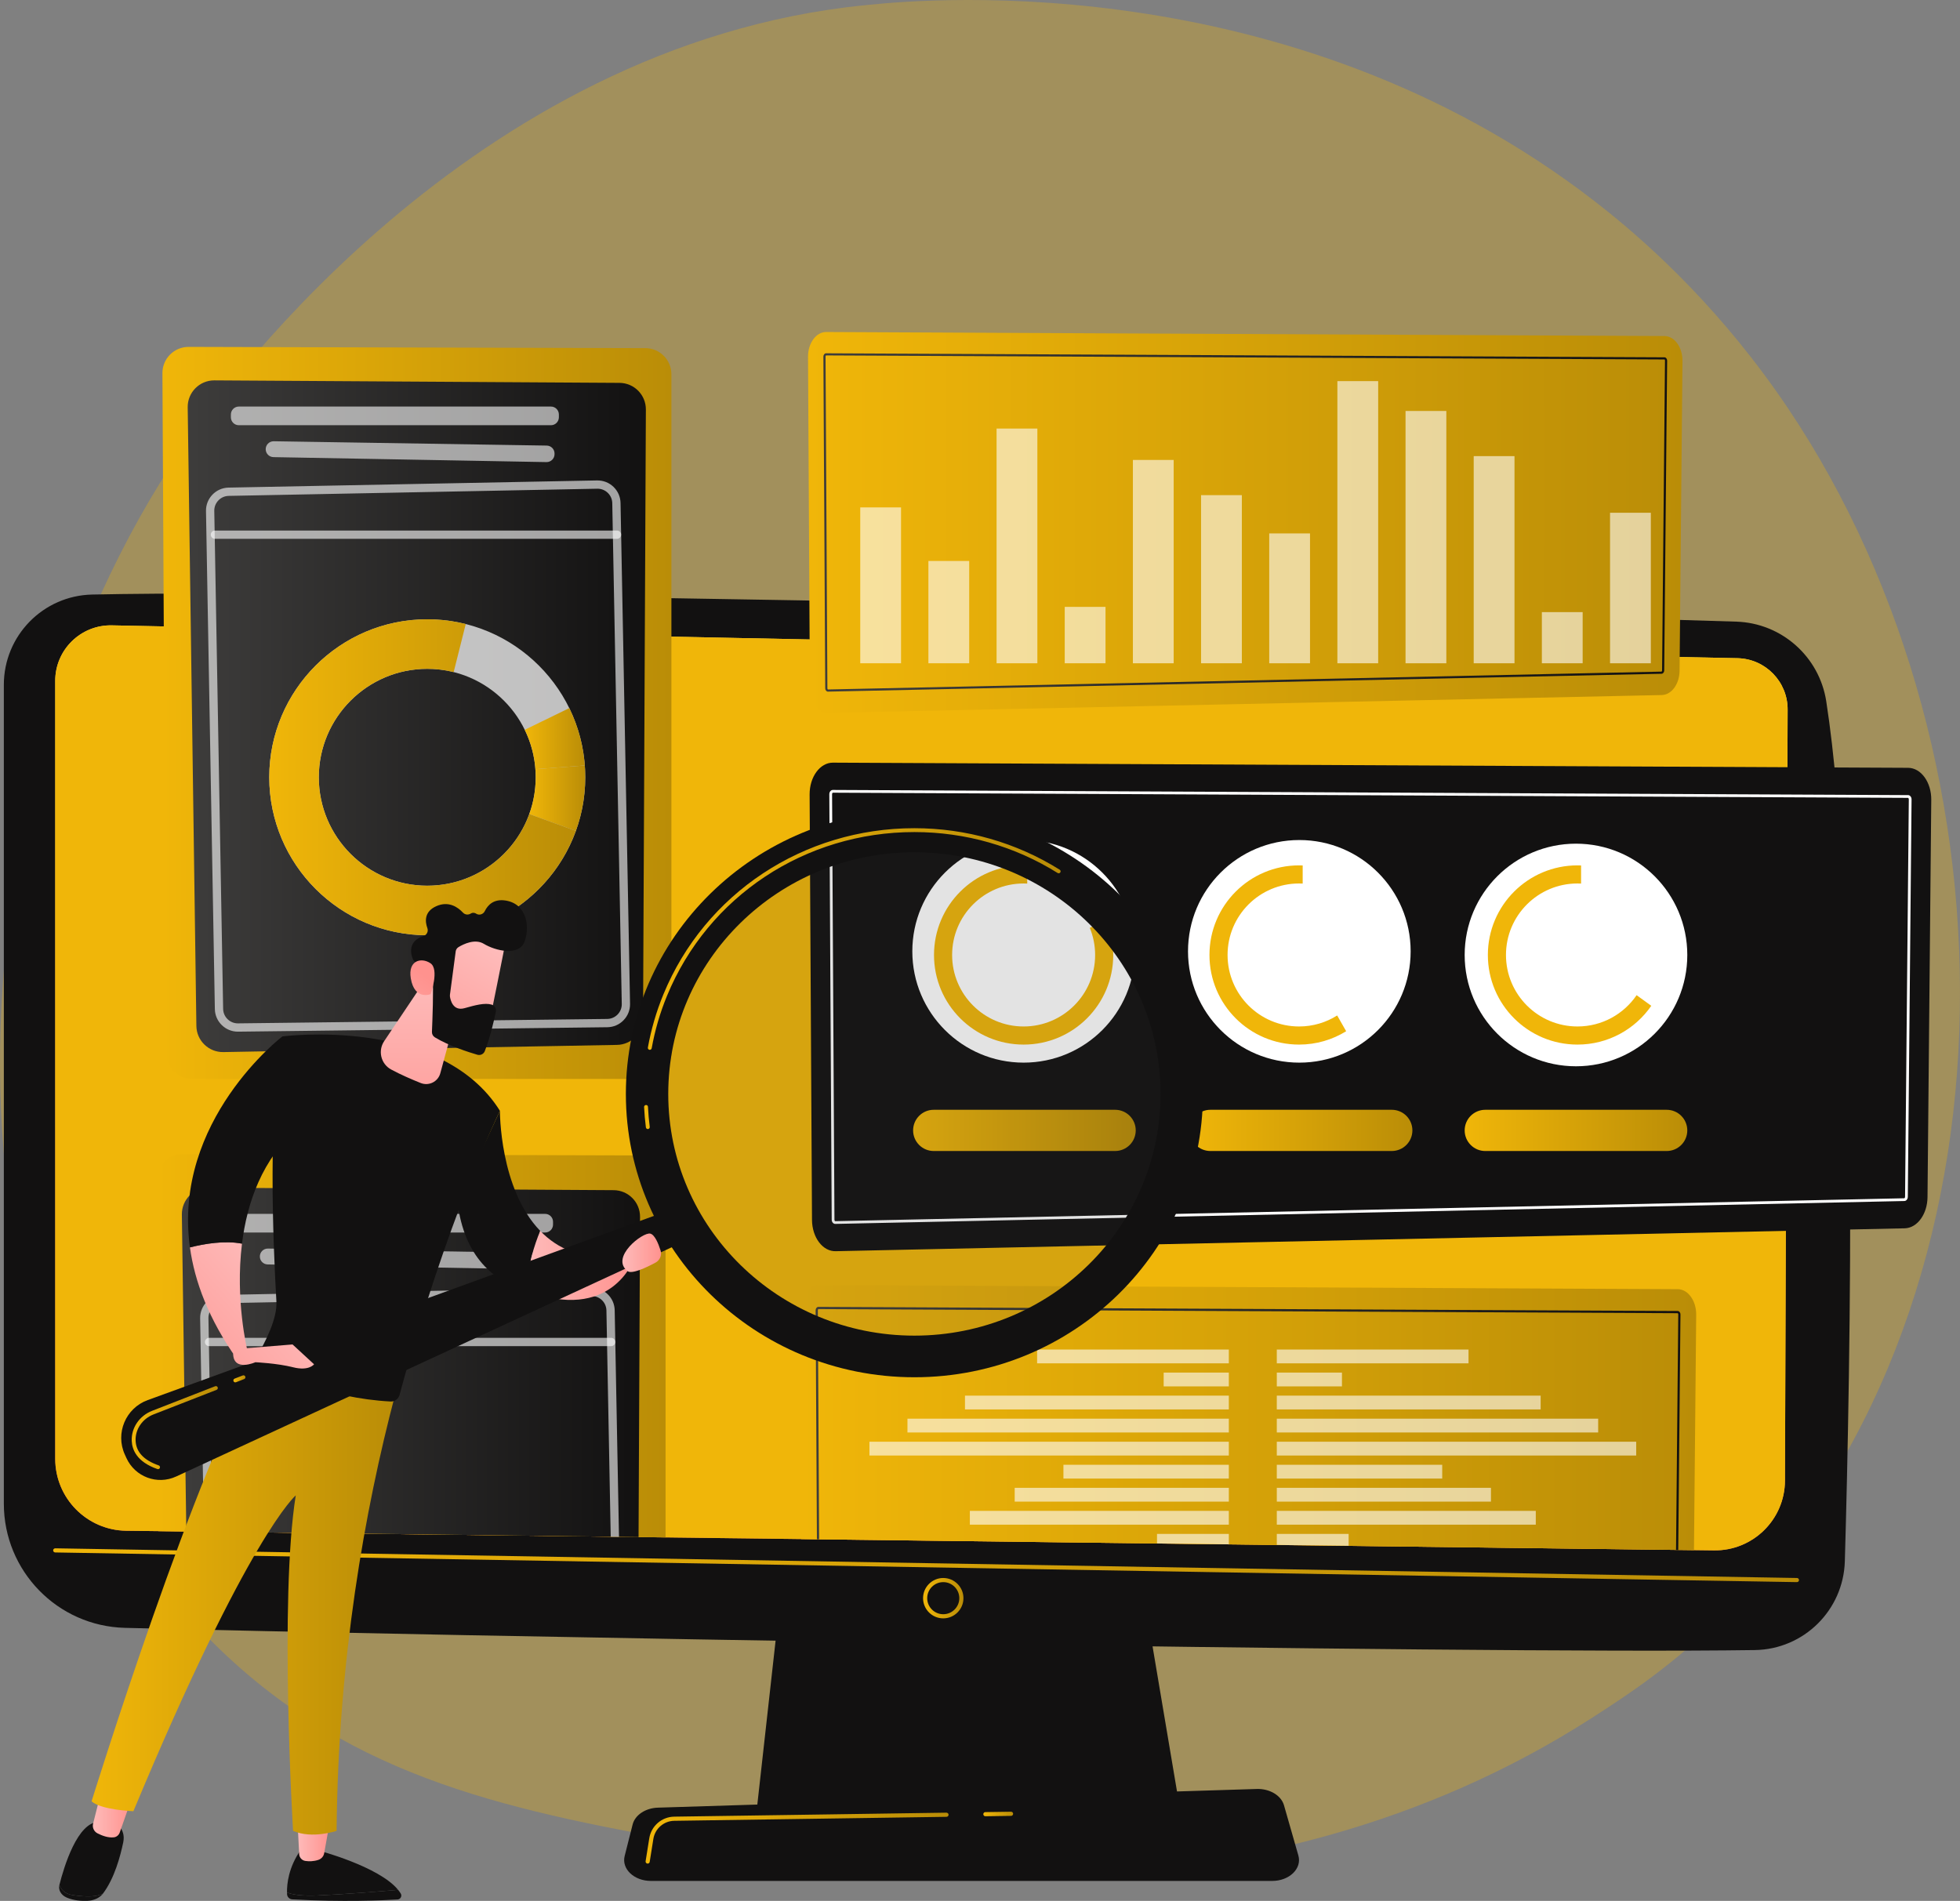 <?xml version="1.0" encoding="UTF-8"?>
<svg id="Capa_2" data-name="Capa 2" xmlns="http://www.w3.org/2000/svg" xmlns:xlink="http://www.w3.org/1999/xlink" viewBox="0 0 2886.75 2800">
  <rect x="0" y="0" width="2886.75" height="2800" fill="#808080" stroke="none"/>
  <defs>
    <style>
      .cls-1 {
        fill: url(#Degradado_sin_nombre_24-16);
      }

      .cls-1, .cls-2, .cls-3, .cls-4, .cls-5, .cls-6, .cls-7, .cls-8, .cls-9, .cls-10, .cls-11, .cls-12, .cls-13, .cls-14, .cls-15, .cls-16, .cls-17, .cls-18, .cls-19, .cls-20, .cls-21, .cls-22, .cls-23, .cls-24, .cls-25, .cls-26, .cls-27, .cls-28, .cls-29, .cls-30, .cls-31, .cls-32, .cls-33, .cls-34, .cls-35, .cls-36, .cls-37, .cls-38, .cls-39, .cls-40, .cls-41 {
        stroke-width: 0px;
      }

      .cls-2 {
        fill: url(#linear-gradient);
      }

      .cls-3 {
        opacity: .3;
      }

      .cls-3, .cls-32 {
        fill: #f0b609;
      }

      .cls-4 {
        fill: url(#Degradado_sin_nombre_24-5);
      }

      .cls-5 {
        fill: url(#Degradado_sin_nombre_24-2);
      }

      .cls-6 {
        fill: url(#linear-gradient-6);
      }

      .cls-7 {
        opacity: .73;
      }

      .cls-7, .cls-22, .cls-24, .cls-25 {
        fill: #fff;
      }

      .cls-42, .cls-24 {
        opacity: .6;
      }

      .cls-8 {
        fill: url(#Degradado_sin_nombre_24-14);
      }

      .cls-9 {
        fill: url(#Degradado_sin_nombre_24-12);
      }

      .cls-10 {
        fill: url(#Degradado_sin_nombre_24-4);
      }

      .cls-11 {
        fill: #333;
        opacity: .14;
      }

      .cls-12 {
        fill: url(#Degradado_sin_nombre_22-4);
      }

      .cls-13 {
        fill: url(#Degradado_sin_nombre_24-13);
      }

      .cls-14 {
        fill: url(#linear-gradient-5);
      }

      .cls-15 {
        fill: none;
      }

      .cls-16 {
        fill: url(#Degradado_sin_nombre_24-11);
      }

      .cls-17 {
        fill: #121111;
      }

      .cls-18 {
        fill: url(#Degradado_sin_nombre_24-8);
      }

      .cls-19 {
        fill: url(#Degradado_sin_nombre_24-18);
      }

      .cls-20 {
        fill: url(#Degradado_sin_nombre_24-15);
      }

      .cls-21 {
        fill: url(#Degradado_sin_nombre_24-10);
      }

      .cls-23 {
        fill: url(#linear-gradient-2);
      }

      .cls-25 {
        opacity: .61;
      }

      .cls-26 {
        fill: url(#linear-gradient-7);
      }

      .cls-27 {
        fill: url(#Degradado_sin_nombre_24-3);
      }

      .cls-28 {
        fill: url(#linear-gradient-3);
      }

      .cls-43 {
        clip-path: url(#clippath);
      }

      .cls-29 {
        fill: url(#linear-gradient-9);
      }

      .cls-30 {
        fill: url(#Degradado_sin_nombre_22-2);
      }

      .cls-31 {
        fill: url(#linear-gradient-8);
      }

      .cls-33 {
        fill: url(#Degradado_sin_nombre_24-9);
      }

      .cls-34 {
        fill: url(#Degradado_sin_nombre_24);
      }

      .cls-35 {
        fill: url(#linear-gradient-10);
      }

      .cls-36 {
        fill: url(#Degradado_sin_nombre_24-6);
      }

      .cls-37 {
        fill: url(#linear-gradient-4);
      }

      .cls-38 {
        fill: url(#Degradado_sin_nombre_22);
      }

      .cls-39 {
        fill: url(#Degradado_sin_nombre_24-17);
      }

      .cls-40 {
        fill: url(#Degradado_sin_nombre_24-7);
      }

      .cls-41 {
        fill: url(#Degradado_sin_nombre_22-3);
      }
    </style>
    <linearGradient id="linear-gradient" x1="1518.93" y1="552.93" x2="1121.64" y2="3074.82" gradientUnits="userSpaceOnUse">
      <stop offset="0" stop-color="#fdf53f"/>
      <stop offset="1" stop-color="#d93c65"/>
    </linearGradient>
    <linearGradient id="Degradado_sin_nombre_24" data-name="Degradado sin nombre 24" x1="78.29" y1="2305.55" x2="2649.62" y2="2305.55" gradientUnits="userSpaceOnUse">
      <stop offset="0" stop-color="#f0b609"/>
      <stop offset="1" stop-color="#ba8d07"/>
    </linearGradient>
    <linearGradient id="Degradado_sin_nombre_24-2" data-name="Degradado sin nombre 24" x1="1359.52" y1="2354.09" x2="1419" y2="2354.09" xlink:href="#Degradado_sin_nombre_24"/>
    <linearGradient id="Degradado_sin_nombre_24-3" data-name="Degradado sin nombre 24" x1="1448.25" y1="2671.98" x2="1492.15" y2="2671.98" xlink:href="#Degradado_sin_nombre_24"/>
    <linearGradient id="Degradado_sin_nombre_24-4" data-name="Degradado sin nombre 24" x1="950.83" y1="2707.55" x2="1397.06" y2="2707.55" xlink:href="#Degradado_sin_nombre_24"/>
    <linearGradient id="Degradado_sin_nombre_24-5" data-name="Degradado sin nombre 24" x1="1190.09" y1="769.57" x2="2478.03" y2="769.57" xlink:href="#Degradado_sin_nombre_24"/>
    <linearGradient id="Degradado_sin_nombre_22" data-name="Degradado sin nombre 22" x1="1212.7" y1="769.57" x2="2455.42" y2="769.57" gradientUnits="userSpaceOnUse">
      <stop offset=".01" stop-color="#3d3c3b"/>
      <stop offset="1" stop-color="#121111"/>
    </linearGradient>
    <linearGradient id="Degradado_sin_nombre_24-6" data-name="Degradado sin nombre 24" x1="239.23" y1="1050.1" x2="988.87" y2="1050.1" xlink:href="#Degradado_sin_nombre_24"/>
    <linearGradient id="Degradado_sin_nombre_22-2" data-name="Degradado sin nombre 22" x1="276.46" y1="1055" x2="951.27" y2="1055" xlink:href="#Degradado_sin_nombre_22"/>
    <linearGradient id="Degradado_sin_nombre_24-7" data-name="Degradado sin nombre 24" x1="779.53" y1="1175.72" x2="861.99" y2="1175.72" xlink:href="#Degradado_sin_nombre_24"/>
    <linearGradient id="Degradado_sin_nombre_24-8" data-name="Degradado sin nombre 24" x1="396.57" y1="1144.91" x2="848.17" y2="1144.91" xlink:href="#Degradado_sin_nombre_24"/>
    <linearGradient id="Degradado_sin_nombre_24-9" data-name="Degradado sin nombre 24" x1="772.86" y1="1087.99" x2="861.34" y2="1087.99" xlink:href="#Degradado_sin_nombre_24"/>
    <clipPath id="clippath">
      <path class="cls-15" d="M81.34,1002.89v1145.9c0,57.93,46.5,105.13,104.43,106l2338.49,28.89c57.43.86,104.5-45.34,104.71-102.78l3.91-1135.66c.15-41.07-32.56-74.71-73.62-75.71l-2394.18-48.37c-45.92-1.12-83.74,35.8-83.74,81.73Z"/>
    </clipPath>
    <linearGradient id="Degradado_sin_nombre_24-10" data-name="Degradado sin nombre 24" x1="230.63" y1="2239.26" x2="980.27" y2="2239.26" xlink:href="#Degradado_sin_nombre_24"/>
    <linearGradient id="Degradado_sin_nombre_22-3" data-name="Degradado sin nombre 22" x1="267.86" y1="2244.16" x2="942.67" y2="2244.16" xlink:href="#Degradado_sin_nombre_22"/>
    <linearGradient id="Degradado_sin_nombre_24-11" data-name="Degradado sin nombre 24" x1="1178.11" y1="2180.4" x2="2498.21" y2="2180.4" xlink:href="#Degradado_sin_nombre_24"/>
    <linearGradient id="Degradado_sin_nombre_22-4" data-name="Degradado sin nombre 22" x1="1201.29" y1="2180.4" x2="2475.03" y2="2180.4" xlink:href="#Degradado_sin_nombre_22"/>
    <linearGradient id="Degradado_sin_nombre_24-12" data-name="Degradado sin nombre 24" x1="1344.85" y1="1665.06" x2="1672.76" y2="1665.06" xlink:href="#Degradado_sin_nombre_24"/>
    <linearGradient id="Degradado_sin_nombre_24-13" data-name="Degradado sin nombre 24" x1="1752.32" y1="1665.06" x2="2080.22" y2="1665.06" xlink:href="#Degradado_sin_nombre_24"/>
    <linearGradient id="Degradado_sin_nombre_24-14" data-name="Degradado sin nombre 24" x1="2157.21" y1="1665.06" x2="2485.11" y2="1665.06" xlink:href="#Degradado_sin_nombre_24"/>
    <linearGradient id="linear-gradient-2" x1="1578.98" y1="2712.79" x2="1626.41" y2="2712.79" gradientTransform="translate(-1140.73)" gradientUnits="userSpaceOnUse">
      <stop offset="0" stop-color="#febbba"/>
      <stop offset="1" stop-color="#ff928e"/>
    </linearGradient>
    <linearGradient id="linear-gradient-3" x1="1277.47" y1="2673.25" x2="1334.15" y2="2673.25" xlink:href="#linear-gradient-2"/>
    <linearGradient id="Degradado_sin_nombre_24-15" data-name="Degradado sin nombre 24" x1="134.87" y1="2348.66" x2="582.4" y2="2348.66" xlink:href="#Degradado_sin_nombre_24"/>
    <linearGradient id="linear-gradient-4" x1="1537.15" y1="1847.05" x2="1335.37" y2="2025.73" xlink:href="#linear-gradient-2"/>
    <linearGradient id="linear-gradient-5" x1="1915.39" y1="1863.96" x2="2074.3" y2="1863.96" xlink:href="#linear-gradient-2"/>
    <linearGradient id="linear-gradient-6" x1="1760.94" y1="1439.3" x2="1759.2" y2="1736.05" xlink:href="#linear-gradient-2"/>
    <linearGradient id="Degradado_sin_nombre_24-16" data-name="Degradado sin nombre 24" x1="948.63" y1="1441.5" x2="1562.12" y2="1441.5" xlink:href="#Degradado_sin_nombre_24"/>
    <linearGradient id="linear-gradient-7" x1="1231.83" y1="3025.57" x2="1085.76" y2="3218.81" gradientTransform="translate(-934.7 -1427.99) rotate(-8.21)" xlink:href="#linear-gradient-2"/>
    <linearGradient id="linear-gradient-8" x1="1017.9" y1="3178.6" x2="1135.06" y2="3058.4" gradientTransform="translate(-934.7 -1427.99) rotate(-8.21)" xlink:href="#linear-gradient-2"/>
    <linearGradient id="linear-gradient-9" x1="1616.83" y1="1937.04" x2="1415.05" y2="2115.71" xlink:href="#linear-gradient-2"/>
    <linearGradient id="linear-gradient-10" x1="2057.42" y1="1845.29" x2="2114.32" y2="1845.29" xlink:href="#linear-gradient-2"/>
    <linearGradient id="Degradado_sin_nombre_24-17" data-name="Degradado sin nombre 24" x1="193.99" y1="2102.85" x2="320.83" y2="2102.85" xlink:href="#Degradado_sin_nombre_24"/>
    <linearGradient id="Degradado_sin_nombre_24-18" data-name="Degradado sin nombre 24" x1="343.74" y1="2031.02" x2="361.49" y2="2031.02" xlink:href="#Degradado_sin_nombre_24"/>
  </defs>
  <g id="Background">
    <g>
      <path class="cls-3" d="M2539.43,2378.16c-75.14,74.67-142.37,118.56-193.85,151.69-502.03,323.16-1075.91,230.02-1253.33,198.18-286.26-51.36-527.9-87.6-735.51-268.43-471.76-410.9-448.81-1268.05-88.33-1799.03,42.74-62.96,402.68-577.32,977.8-649.79,14.07-1.77,24.56-2.78,33.75-3.72,88.97-9.08,640.29-57.01,1089.85,306.09,64.35,51.98,167.91,145.73,263.94,288.71,351.14,522.81,352.25,1332.54-94.31,1776.3Z"/>
      <g>
        <polygon class="cls-17" points="1167.77 2188.42 1113.89 2671.71 1739.08 2671.71 1657.65 2188.42 1167.77 2188.42"/>
        <path class="cls-17" d="M5.66,1008.76v1206.12c0,99.22,79.07,180.36,178.25,182.92,440.53,11.36,1981.31,38.9,2400.67,32.72,72.08-1.06,130.47-58.74,132.55-130.8,8.09-280.2,21.22-953.98-27.38-1266.79-10.24-65.88-65.84-115.13-132.47-117.27-369.11-11.81-2002.44-49.3-2421.6-39.89-72.29,1.62-130.02,60.67-130.02,132.98Z"/>
        <path class="cls-2" d="M81.34,1002.89v1145.9c0,57.93,46.5,105.13,104.43,106l2338.49,28.89c57.43.86,104.5-45.34,104.71-102.78l3.91-1135.66c.15-41.07-32.56-74.71-73.62-75.71l-2394.18-48.37c-45.92-1.12-83.74,35.8-83.74,81.73Z"/>
        <path class="cls-34" d="M2646.57,2330.45h-.05l-2565.23-43.71c-1.69-.03-3.03-1.42-3-3.1.03-1.69,1.35-2.92,3.1-3l2565.23,43.71c1.69.03,3.03,1.42,3,3.1-.03,1.67-1.39,3-3.05,3Z"/>
        <path class="cls-32" d="M81.34,1002.89v1145.9c0,57.93,46.5,105.13,104.43,106l2338.49,28.89c57.43.86,104.5-45.34,104.71-102.78l3.91-1135.66c.15-41.07-32.56-74.71-73.62-75.71l-2394.18-48.37c-45.92-1.12-83.74,35.8-83.74,81.73Z"/>
        <path class="cls-5" d="M1389.26,2383.83c-16.4,0-29.74-13.34-29.74-29.74s13.34-29.74,29.74-29.74,29.74,13.34,29.74,29.74-13.34,29.74-29.74,29.74ZM1389.26,2330.45c-13.03,0-23.64,10.61-23.64,23.64s10.6,23.64,23.64,23.64,23.64-10.6,23.64-23.64-10.6-23.64-23.64-23.64Z"/>
        <path class="cls-17" d="M1873.75,2770.59h-915.01c-24.86,0-43.53-17.7-38.72-36.71l11.74-46.43c3.53-13.96,18.89-24.22,37.14-24.79l882.11-27.53c19.06-.59,35.94,9.52,40.1,24.04l21.17,73.96c5.5,19.22-13.26,37.45-38.52,37.45Z"/>
        <path class="cls-27" d="M1451.3,2675.31c-1.66,0-3.02-1.34-3.05-3.01-.02-1.69,1.32-3.07,3.01-3.1l37.8-.55c1.64-.05,3.07,1.32,3.1,3.01.02,1.69-1.32,3.07-3.01,3.1l-37.8.55h-.05Z"/>
        <path class="cls-10" d="M953.89,2745.06c-.16,0-.32-.01-.48-.04-1.66-.27-2.8-1.83-2.53-3.49l5.39-33.77c2.9-18.18,18.37-31.57,36.78-31.85l400.92-5.86c1.72.12,3.07,1.32,3.1,3.01.02,1.69-1.32,3.07-3.01,3.1l-400.92,5.86c-15.44.23-28.41,11.46-30.85,26.7l-5.39,33.77c-.24,1.5-1.54,2.57-3.01,2.57Z"/>
        <g>
          <path class="cls-4" d="M2451.54,494.98l-1234.6-5.94c-14.88-.14-26.96,16.32-26.85,36.57l2.73,488.47c.11,20.36,12.51,36.61,27.47,36l1227.57-26.29c14.28-.58,25.69-16.37,25.87-35.81l4.3-456.24c.19-20.13-11.7-36.62-26.49-36.76Z"/>
          <path class="cls-38" d="M1219.51,1018.76c-2.28,0-4.06-2.16-4.08-4.92l-2.73-488.46c0-1.28.34-2.41,1.02-3.35.99-1.36,2.21-1.64,3.05-1.64l1234.61,5.94c.84,0,2.04.3,3.02,1.66.68.95,1.02,2.07,1.01,3.34l-4.3,456.24c-.02,2.7-1.71,4.8-3.92,4.89h-.03l-1227.66,26.29ZM1216.77,523.55c-.08,0-.23,0-.48.34-.28.39-.42.87-.41,1.46l2.73,488.46c0,1.08.58,1.77.88,1.77l1227.62-26.29c.32-.02.84-.73.85-1.76l4.3-456.24c0-.59-.13-1.07-.41-1.46-.25-.35-.41-.35-.48-.35l-1234.6-5.94Z"/>
          <g class="cls-42">
            <rect class="cls-22" x="1267" y="747.39" width="60.08" height="229.6"/>
            <rect class="cls-22" x="1367.39" y="826.3" width="60.08" height="150.69"/>
            <rect class="cls-22" x="1467.78" y="631.28" width="60.08" height="345.71"/>
            <rect class="cls-22" x="1568.17" y="893.93" width="60.08" height="83.05"/>
            <rect class="cls-22" x="1668.56" y="677.5" width="60.08" height="299.49"/>
            <rect class="cls-22" x="1768.96" y="729.35" width="60.08" height="247.63"/>
            <rect class="cls-22" x="1869.35" y="785.72" width="60.08" height="191.27"/>
            <rect class="cls-22" x="1969.74" y="561.39" width="60.08" height="415.6"/>
            <rect class="cls-22" x="2070.13" y="605.35" width="60.08" height="371.64"/>
            <rect class="cls-22" x="2170.52" y="671.86" width="60.08" height="305.13"/>
            <rect class="cls-22" x="2270.91" y="901.64" width="60.08" height="75.34"/>
            <rect class="cls-22" x="2371.31" y="755.28" width="60.08" height="221.71"/>
          </g>
        </g>
        <g>
          <path class="cls-36" d="M283.09,1589.23h667.25c21.28,0,38.53-17.25,38.53-38.53v-999.39c0-21.24-17.19-38.47-38.42-38.53l-672.59-1.81c-21.4-.06-38.74,17.33-38.63,38.73l5.34,1001.2c.11,21.2,17.33,38.32,38.53,38.32Z"/>
          <path class="cls-30" d="M315.79,560.29l596.63,3.67c21.57.13,38.95,17.71,38.85,39.27l-4.16,896.99c-.1,21.24-17.14,38.52-38.38,38.9l-579.7,10.58c-21.65.4-39.5-16.89-39.8-38.54l-12.77-911.24c-.31-21.9,17.43-39.77,39.33-39.64Z"/>
          <path class="cls-24" d="M351.74,598.85h459.7c6.45,0,11.69,5.24,11.69,11.69v4.11c0,6.45-5.24,11.69-11.69,11.69h-459.7c-6.45,0-11.69-5.24-11.69-11.69v-4.11c0-6.45,5.24-11.69,11.69-11.69Z"/>
          <path class="cls-24" d="M391.34,662.28h0c.33,6.12,5.33,10.95,11.46,11.06l402.03,7.33c6.54.12,11.91-5.15,11.91-11.69v-.95c0-6.39-5.12-11.59-11.51-11.69l-402.03-6.37c-6.78-.11-12.23,5.56-11.86,12.33Z"/>
          <path class="cls-25" d="M350.31,1519.62c-18.39,0-33.55-14.84-33.87-33.28l-13.05-733.63c-.33-18.64,14.57-34.11,33.21-34.47l542.82-10.57c9.09-.11,17.63,3.18,24.15,9.46,6.52,6.28,10.21,14.72,10.38,23.77l13.99,737.67c.17,9.1-3.22,17.7-9.55,24.23-6.33,6.53-14.82,10.18-23.92,10.29l-543.77,6.53c-.13,0-.27,0-.41,0ZM880.1,719.87c-.14,0-.29,0-.43,0l-542.82,10.57c-11.93.23-21.46,10.12-21.25,22.05h0l13.05,733.63c.21,11.79,9.91,21.29,21.67,21.29.09,0,.17,0,.26,0l543.77-6.53c5.82-.07,11.25-2.41,15.3-6.58,4.05-4.18,6.22-9.68,6.11-15.5l-13.99-737.67c-.11-5.79-2.47-11.19-6.64-15.2-4.07-3.92-9.39-6.06-15.02-6.06Z"/>
          <path class="cls-25" d="M908.74,793.69H316.53c-3.37,0-6.1-2.73-6.1-6.1s2.73-6.1,6.1-6.1h592.21c3.37,0,6.1,2.73,6.1,6.1s-2.73,6.1-6.1,6.1Z"/>
          <g>
            <path class="cls-7" d="M629.28,1377.62c-128.32,0-232.71-104.39-232.71-232.71s104.39-232.71,232.71-232.71,232.71,104.39,232.71,232.71-104.39,232.71-232.71,232.71ZM629.28,985.18c-88.08,0-159.73,71.65-159.73,159.73s71.66,159.73,159.73,159.73,159.73-71.66,159.73-159.73-71.66-159.73-159.73-159.73Z"/>
            <path class="cls-40" d="M861.34,1127.5l-72.78,5.46c.29,3.95.45,7.93.45,11.95,0,19.03-3.35,37.29-9.49,54.24l68.65,24.78c8.94-24.68,13.82-51.29,13.82-79.02,0-5.86-.22-11.66-.65-17.41Z"/>
            <path class="cls-18" d="M629.28,1304.64c-88.08,0-159.73-71.66-159.73-159.73s71.66-159.73,159.73-159.73c13.42,0,26.45,1.67,38.91,4.8l17.78-70.79c-18.15-4.56-37.14-7-56.69-7-128.32,0-232.71,104.39-232.71,232.71s104.39,232.71,232.71,232.71c100.59,0,186.47-64.16,218.89-153.7l-68.65-24.78c-22.25,61.46-81.2,105.5-150.25,105.5Z"/>
            <path class="cls-33" d="M788.57,1132.96l72.78-5.46c-2.24-30.11-10.23-58.63-22.88-84.49l-65.6,31.96c8.68,17.75,14.17,37.33,15.7,57.99Z"/>
          </g>
        </g>
        <g class="cls-43">
          <g>
            <path class="cls-21" d="M274.49,2778.38h667.25c21.28,0,38.53-17.25,38.53-38.53v-999.39c0-21.24-17.19-38.47-38.42-38.53l-672.59-1.81c-21.4-.06-38.74,17.33-38.63,38.73l5.34,1001.2c.11,21.2,17.33,38.32,38.53,38.32Z"/>
            <path class="cls-41" d="M307.19,1749.44l596.63,3.67c21.57.13,38.95,17.71,38.85,39.27l-4.16,896.99c-.1,21.24-17.14,38.52-38.38,38.9l-579.7,10.58c-21.65.39-39.5-16.89-39.8-38.54l-12.77-911.24c-.31-21.9,17.43-39.77,39.33-39.64Z"/>
            <path class="cls-24" d="M343.14,1788h459.7c6.45,0,11.69,5.24,11.69,11.69v4.11c0,6.45-5.24,11.69-11.69,11.69h-459.7c-6.45,0-11.69-5.24-11.69-11.69v-4.11c0-6.45,5.24-11.69,11.69-11.69Z"/>
            <path class="cls-24" d="M382.74,1851.43h0c.33,6.12,5.33,10.95,11.46,11.06l402.03,7.33c6.54.12,11.91-5.15,11.91-11.69v-.95c0-6.39-5.12-11.59-11.51-11.69l-402.03-6.37c-6.78-.11-12.23,5.56-11.86,12.33Z"/>
            <path class="cls-25" d="M341.7,2708.78c-18.39,0-33.54-14.84-33.87-33.28l-13.05-733.63c-.33-18.64,14.57-34.11,33.21-34.47l542.82-10.57c9.08-.09,17.63,3.18,24.15,9.46,6.52,6.28,10.21,14.72,10.38,23.77l13.99,737.67c.17,9.1-3.22,17.7-9.55,24.23-6.33,6.53-14.82,10.18-23.92,10.29l-543.77,6.53c-.14,0-.28,0-.41,0ZM871.49,1909.03c-.14,0-.29,0-.43,0l-542.82,10.57c-11.93.23-21.46,10.12-21.25,22.05h0l13.05,733.63c.21,11.88,10.1,21.41,21.93,21.28l543.77-6.53c5.82-.07,11.25-2.41,15.3-6.58,4.05-4.18,6.22-9.68,6.11-15.5l-13.99-737.67c-.11-5.79-2.47-11.19-6.64-15.2-4.07-3.92-9.39-6.06-15.02-6.06Z"/>
            <path class="cls-25" d="M900.14,1982.84H307.93c-3.37,0-6.1-2.73-6.1-6.1s2.73-6.1,6.1-6.1h592.21c3.37,0,6.1,2.73,6.1,6.1s-2.73,6.1-6.1,6.1Z"/>
          </g>
          <g>
            <path class="cls-16" d="M2471.06,1898.95l-1265.43-6.08c-15.25-.14-27.64,16.73-27.52,37.48l2.8,500.66c.12,20.87,12.83,37.53,28.16,36.9l1258.22-26.95c14.64-.6,26.33-16.78,26.51-36.71l4.41-467.63c.19-20.63-11.99-37.54-27.15-37.68Z"/>
            <path class="cls-12" d="M1208.27,2435.81c-2.34,0-4.16-2.21-4.18-5.04l-2.8-500.66c0-1.31.35-2.47,1.05-3.43,1.02-1.39,2.26-1.68,3.13-1.68l1265.44,6.08c.86,0,2.09.31,3.1,1.71.7.96,1.05,2.11,1.03,3.42l-4.41,467.64c-.03,2.77-1.75,4.92-4.02,5.01h-.03l-1258.31,26.95ZM1205.45,1928.24c-.08,0-.24,0-.5.35-.28.39-.43.89-.42,1.5l2.8,500.66c0,1.11.59,1.82.9,1.82l1258.28-26.95c.33-.03.86-.75.87-1.8l4.41-467.63c0-.6-.14-1.1-.42-1.49-.26-.36-.43-.36-.49-.36l-1265.43-6.08Z"/>
            <g class="cls-42">
              <rect class="cls-22" x="1653.49" y="2225.28" width="20.32" height="292.43" transform="translate(-707.84 4035.14) rotate(-90)"/>
              <rect class="cls-22" x="1703.74" y="2241.58" width="20.32" height="191.92" transform="translate(-623.64 4051.44) rotate(-90)"/>
              <rect class="cls-22" x="1579.55" y="2083.43" width="20.32" height="440.31" transform="translate(-713.87 3893.29) rotate(-90)"/>
              <rect class="cls-22" x="1746.81" y="2216.74" width="20.32" height="105.78" transform="translate(-512.65 4026.6) rotate(-90)"/>
              <rect class="cls-22" x="1608.98" y="2044.95" width="20.32" height="381.44" transform="translate(-616.53 3854.81) rotate(-90)"/>
              <rect class="cls-22" x="1642" y="2044.02" width="20.32" height="315.4" transform="translate(-549.55 3853.88) rotate(-90)"/>
              <rect class="cls-22" x="1677.9" y="2045.95" width="20.32" height="243.61" transform="translate(-479.7 3855.82) rotate(-90)"/>
              <rect class="cls-22" x="1535.04" y="1869.14" width="20.32" height="529.33" transform="translate(-588.61 3679) rotate(-90)"/>
              <rect class="cls-22" x="1563.04" y="1863.18" width="20.32" height="473.33" transform="translate(-526.65 3673.04) rotate(-90)"/>
              <rect class="cls-22" x="1605.39" y="1871.58" width="20.32" height="388.62" transform="translate(-450.34 3681.44) rotate(-90)"/>
              <rect class="cls-22" x="1751.72" y="1983.96" width="20.32" height="95.96" transform="translate(-270.06 3793.82) rotate(-90)"/>
              <rect class="cls-22" x="1658.51" y="1856.79" width="20.32" height="282.38" transform="translate(-329.31 3666.66) rotate(-90)"/>
            </g>
            <g class="cls-42">
              <rect class="cls-22" x="2016.57" y="2225.28" width="20.32" height="292.43" transform="translate(-344.76 4398.22) rotate(-90)"/>
              <rect class="cls-22" x="1966.32" y="2241.58" width="20.32" height="191.92" transform="translate(-361.06 4314.01) rotate(-90)"/>
              <rect class="cls-22" x="2090.51" y="2083.43" width="20.32" height="440.31" transform="translate(-202.91 4404.25) rotate(-90)"/>
              <rect class="cls-22" x="1923.24" y="2216.74" width="20.32" height="105.78" transform="translate(-336.22 4203.03) rotate(-90)"/>
              <rect class="cls-22" x="2061.08" y="2044.95" width="20.32" height="381.44" transform="translate(-164.43 4306.91) rotate(-90)"/>
              <rect class="cls-22" x="2028.05" y="2044.02" width="20.32" height="315.4" transform="translate(-163.5 4239.93) rotate(-90)"/>
              <rect class="cls-22" x="1992.16" y="2045.95" width="20.32" height="243.61" transform="translate(-165.44 4170.08) rotate(-90)"/>
              <rect class="cls-22" x="2135.02" y="1869.14" width="20.32" height="529.33" transform="translate(11.37 4278.98) rotate(-90)"/>
              <rect class="cls-22" x="2107.02" y="1863.18" width="20.32" height="473.33" transform="translate(17.33 4217.03) rotate(-90)"/>
              <rect class="cls-22" x="2064.67" y="1871.58" width="20.32" height="388.62" transform="translate(8.93 4140.72) rotate(-90)"/>
              <rect class="cls-22" x="1918.34" y="1983.96" width="20.32" height="95.96" transform="translate(-103.44 3960.43) rotate(-90)"/>
              <rect class="cls-22" x="2011.54" y="1856.79" width="20.32" height="282.38" transform="translate(23.72 4019.69) rotate(-90)"/>
            </g>
          </g>
        </g>
      </g>
      <g>
        <path class="cls-17" d="M2810.44,1130.99l-1583.57-7.61c-19.09-.17-34.58,20.94-34.44,46.91l3.51,626.53c.15,26.12,16.05,46.96,35.24,46.18l1574.54-33.72c18.32-.75,32.95-21,33.18-45.94l5.52-585.2c.24-25.82-15-46.98-33.98-47.15Z"/>
        <path class="cls-22" d="M1230.18,1802.81c-2.93,0-5.21-2.77-5.23-6.31l-3.51-626.53c0-1.64.43-3.08,1.31-4.29,1.28-1.74,2.83-2.11,3.91-2.11l1583.58,7.62c1.08,0,2.62.39,3.88,2.13.87,1.21,1.31,2.65,1.29,4.29l-5.52,585.2c-.03,3.46-2.19,6.16-5.03,6.28h-.04l-1574.66,33.73ZM1226.65,1167.64c-.1,0-.3,0-.62.44-.36.49-.53,1.11-.53,1.88l3.51,626.53c0,1.39.74,2.27,1.12,2.27l1574.61-33.73c.41-.03,1.08-.93,1.09-2.26l5.52-585.19c0-.76-.17-1.37-.53-1.88-.32-.44-.53-.45-.61-.45l-1583.56-7.62Z"/>
        <g>
          <circle class="cls-22" cx="1507.64" cy="1401.3" r="163.95"/>
          <circle class="cls-22" cx="1913.69" cy="1401.3" r="163.95"/>
          <circle class="cls-22" cx="2321.16" cy="1406.67" r="163.95"/>
          <g>
            <path class="cls-32" d="M1605.05,1366.65c5.07,12.34,7.89,25.85,7.89,40.02,0,58.16-47.15,105.31-105.31,105.31s-105.31-47.15-105.31-105.31,47.15-105.31,105.31-105.31c1.78,0,3.55.05,5.31.13v-26.69c-1.76-.07-3.53-.12-5.31-.12-72.89,0-131.99,59.09-131.99,131.99s59.09,131.99,131.99,131.99,131.99-59.09,131.99-131.99c0-17.95-3.59-35.06-10.08-50.66l-24.49,10.64Z"/>
            <path class="cls-32" d="M1969.43,1495.77c-16.25,10.25-35.48,16.21-56.11,16.21-58.16,0-105.31-47.15-105.31-105.31s47.15-105.31,105.31-105.31c1.78,0,3.55.05,5.31.13v-26.69c-1.76-.07-3.53-.12-5.31-.12-72.89,0-131.99,59.09-131.99,131.99s59.09,131.99,131.99,131.99c25.44,0,49.19-7.2,69.35-19.67l-13.23-23.21Z"/>
            <path class="cls-32" d="M2410.45,1465.88c-18.95,27.82-50.88,46.1-87.09,46.1-58.16,0-105.31-47.15-105.31-105.31s47.15-105.31,105.31-105.31c1.78,0,3.55.05,5.31.13v-26.69c-1.76-.07-3.53-.12-5.31-.12-72.89,0-131.99,59.09-131.99,131.99s59.09,131.99,131.99,131.99c45.09,0,84.9-22.62,108.71-57.13l-21.62-15.65Z"/>
          </g>
          <g>
            <path class="cls-9" d="M1642.39,1634.7h-267.17c-16.77,0-30.36,13.59-30.36,30.36s13.59,30.36,30.36,30.36h267.17c16.77,0,30.36-13.59,30.36-30.36s-13.6-30.36-30.36-30.36Z"/>
            <path class="cls-13" d="M2049.86,1634.7h-267.17c-16.77,0-30.36,13.59-30.36,30.36s13.59,30.36,30.36,30.36h267.17c16.77,0,30.36-13.59,30.36-30.36s-13.59-30.36-30.36-30.36Z"/>
            <path class="cls-8" d="M2187.57,1695.43h267.17c16.77,0,30.36-13.59,30.36-30.36s-13.59-30.36-30.36-30.36h-267.17c-16.77,0-30.36,13.59-30.36,30.36s13.59,30.36,30.36,30.36Z"/>
          </g>
        </g>
      </g>
      <g>
        <g>
          <g>
            <path class="cls-17" d="M586.32,2783.71c-28.84,2.49-78.91,6.54-118.37,8.28-23.72,1.04-37.38-1.28-45.25-4.43.01.89.04,1.72.07,2.5.19,4.15,3.56,7.48,7.76,7.71,74.57,4.16,133.88,1.44,154.99.16,4.37-.27,6.97-5.01,4.74-8.73-1.12-1.86-2.47-3.69-3.94-5.49Z"/>
            <path class="cls-17" d="M467.95,2791.99c39.47-1.74,89.53-5.79,118.37-8.28-28.36-34.79-118.37-58.24-118.37-58.24h-25.42c-17.49,25.2-20.02,49.2-19.83,62.1,7.87,3.15,21.52,5.47,45.25,4.43Z"/>
            <path class="cls-23" d="M438.25,2683.96l2.38,47.08c.26,5.1,4.07,9.38,9.18,10.11,5.08.73,11.88.82,19.1-1.58,4.44-1.48,7.73-5.22,8.55-9.78l8.22-45.83h-47.43Z"/>
          </g>
          <g>
            <g>
              <path class="cls-17" d="M108.05,2791.64c-12.51-1.74-18.17-8.24-20.54-15.19-.02.06-.03.12-.05.19-1.84,7.33,2.43,14.92,10.96,18.53,10.31,4.37,21.58,5.11,30.33,4.75,9.39-.39,18.01-4.27,22.74-10.49l.07-.09c-9.42,4.66-22.65,5.21-43.51,2.3Z"/>
              <path class="cls-17" d="M167.02,2683.66h-20.97c-31.93-.65-51.99,66.7-58.55,92.79,2.37,6.95,8.03,13.44,20.54,15.19,20.86,2.91,34.09,2.36,43.51-2.3,17.25-22.7,25.81-55.95,29.92-75.36,4.68-22.07-14.45-30.31-14.45-30.31Z"/>
            </g>
            <path class="cls-28" d="M148.75,2639.97l-11.64,46.3c-1.43,5.68,1.29,11.55,6.54,14.24,6.51,3.34,15.68,6.85,24.11,5.84,3.96-.48,7.26-3.27,8.56-7l17.09-48.72-44.66-10.67Z"/>
          </g>
          <path class="cls-20" d="M134.87,2653.35c14.48,12.85,61.6,14.54,61.6,14.54,169.7-407.31,239.12-465.17,239.12-465.17-24.5,153.74-3.95,494.09-3.95,494.09,28,12.36,64.11,0,64.11,0,2.27-251.69,40.96-471.18,86.66-644.22-114.7-2.58-175.7-41.83-195.61-57.58-95.61,154.14-251.93,658.34-251.93,658.34Z"/>
          <path class="cls-17" d="M415.92,1526.6c-21.71,108.29-13.93,302.11-8.82,390.52,1.44,24.85-15.91,59.3-29.93,82.8-2.2,3.69-.84,8.41,2.98,10.37,23.47,12.06,103,49.45,195.16,54.11,6.15.31,11.63-3.88,13.22-9.82,68.37-255.27,147.77-418.39,147.77-418.39-87.67-140-320.39-109.58-320.39-109.58Z"/>
          <g>
            <path class="cls-37" d="M279.75,1837.4c6.97,50.45,27.58,105.47,68.79,163.92l15.67-12.77s-18.09-73.38-7.8-156.66c-25.42-4.96-55.45.15-76.66,5.52Z"/>
            <path class="cls-17" d="M440.17,1660.22l-24.25-133.62s-162.02,123.84-136.18,310.79c21.2-5.36,51.23-10.48,76.66-5.52,7.41-59.99,29.53-125.12,83.77-171.66Z"/>
          </g>
          <g>
            <path class="cls-17" d="M736.31,1636.18l-62.54,134.69c10.11,81.31,53.79,116.47,100.89,129.96,2.94-37.06,12.31-67,21-87.71-60.18-62.13-59.36-176.93-59.36-176.93Z"/>
            <path class="cls-14" d="M795.66,1813.12c-8.7,20.71-18.07,50.65-21,87.71,125.66,48.75,158.9-45.8,158.9-45.8l-23.22-4.1c-52.44,5.53-89.08-11.38-114.68-37.81Z"/>
          </g>
          <path class="cls-6" d="M678.69,1469.9l-30.19,110.99c-3.39,12.47-16.88,19.16-28.88,14.37-12.95-5.18-29.37-12.24-43.52-19.88-15.1-8.15-19.82-27.57-10.26-41.81l62.77-93.59,50.08,29.93Z"/>
        </g>
        <path class="cls-17" d="M991.16,1780.76l-773.64,281.57c-32.45,11.81-47.96,48.75-33.66,80.19l2.35,5.16c12.65,27.81,45.52,40.01,73.24,27.18l751.19-347.5-19.48-46.6Z"/>
        <ellipse class="cls-11" cx="1346.75" cy="1611.38" rx="381.9" ry="375.01"/>
        <path class="cls-17" d="M1346.75,1194.1c-234.7,0-424.95,186.83-424.95,417.29s190.26,417.29,424.95,417.29,424.96-186.83,424.96-417.29-190.26-417.29-424.96-417.29ZM1346.75,1967.37c-200.22,0-362.53-159.38-362.53-355.99s162.31-355.99,362.53-355.99,362.53,159.38,362.53,355.99-162.31,355.99-362.53,355.99Z"/>
        <path class="cls-1" d="M954.11,1663.08c-1.42,0-2.65-1.05-2.83-2.5-1.27-9.94-2.15-20.01-2.64-29.92-.08-1.57,1.14-2.91,2.71-2.99,1.87-.11,2.92,1.14,3,2.71.48,9.76,1.35,19.68,2.6,29.48.2,1.56-.91,2.99-2.47,3.19-.12.02-.25.02-.36.02ZM957.02,1546.39c-.17,0-.33-.02-.51-.05-1.55-.28-2.58-1.76-2.3-3.31,4.82-26.85,12.53-53.25,22.92-78.47h0c61.26-148.62,206.34-244.64,369.61-244.64,76.13,0,150.14,21.15,214.03,61.16,1.34.84,1.74,2.6.9,3.93-.82,1.34-2.59,1.74-3.93.91-62.98-39.44-135.94-60.3-210.99-60.3-160.95,0-303.96,94.64-364.33,241.11,0,0,0,.01,0,.01-10.25,24.84-17.84,50.84-22.58,77.28-.25,1.38-1.45,2.35-2.81,2.35Z"/>
        <g>
          <path class="cls-26" d="M744.74,1385.58c.28,1.91-25.18,126.65-25.18,126.65l-70.92-16.05,6.56-121.82s84.94-20.69,89.54,11.22Z"/>
          <path class="cls-17" d="M671.15,1401.51l-8.48,63.86c-.11.82-.11,1.63,0,2.45.72,5.01,4.44,22.05,21.64,17.17,15.61-4.42,29.92-8.22,39.81-5.2,4.44,1.36,7.12,5.85,6.19,10.4-2.32,11.33-8.01,36.78-16.32,58.13-1.69,4.33-6.43,6.61-10.9,5.31-13.45-3.92-41.59-12.99-62.52-25.58-2.84-1.71-4.52-4.79-4.39-8.1.68-16.12,2.57-65.13.98-78.86-1.49-12.89-17.31-20.62-24.19-23.39-2.25-.91-4.02-2.68-4.92-4.94-3.18-7.98-7.57-26.44,15.69-34,4.87-1.58,7.44-6.83,5.7-11.65-3.45-9.59-4.9-24.23,13.1-32.3,18.29-8.2,31.96,1.55,39.33,9.48,2.98,3.2,7.77,3.69,11.47,1.35,2.11-1.33,4.82-1.77,8.1.28,4.42,2.75,10.27.88,12.55-3.8,4.38-8.99,13.31-18.62,31.22-15.56,31.78,5.44,35.38,40.66,27,61.3-8.38,20.64-42.5,12.78-59.62,2.37-13.01-7.91-29.9.38-37.24,4.81-2.33,1.4-3.87,3.79-4.22,6.49Z"/>
          <path class="cls-31" d="M634.32,1464.36s13.06-36.59-.36-45.55c-13.42-8.96-33.3-4.31-28.93,22.2,5.44,32.97,29.28,23.35,29.28,23.35Z"/>
        </g>
        <path class="cls-29" d="M357.75,1986.32l73.14-5.96,31.67,29.2s-7.49,10.36-30.92,4.4c-23.43-5.95-55.52-7.41-55.52-7.41,0,0-32.34,14.58-32.74-12.7l14.36-7.53Z"/>
        <path class="cls-35" d="M924.25,1872.33c6.32,4.94,27.99-5.38,41.25-12.51,6.46-3.48,9.59-11.03,7.37-18.03-3.19-10.06-8.51-23.05-15.06-24.69-10.87-2.72-59.63,34.86-33.57,55.22Z"/>
        <path class="cls-39" d="M232.79,2164.04c-.31,0-.63-.05-.94-.15-30.22-10.45-37.25-28.3-37.82-41.44-.83-19.2,11.24-37.02,30.01-44.34l92.9-36.22c1.44-.57,3.11.15,3.69,1.62.57,1.47-.15,3.13-1.62,3.7l-92.9,36.22c-16.5,6.44-27.1,22.02-26.37,38.78.72,16.54,12.15,28.75,33.99,36.29,1.49.52,2.28,2.14,1.76,3.63-.41,1.18-1.51,1.92-2.7,1.92Z"/>
        <path class="cls-19" d="M346.59,2036.22c-1.14,0-2.22-.69-2.66-1.82-.57-1.47.15-3.13,1.62-3.7l12.04-4.69c1.44-.58,3.12.15,3.69,1.62.57,1.47-.15,3.13-1.62,3.7l-12.04,4.69c-.34.13-.69.19-1.03.19Z"/>
      </g>
    </g>
  </g>
</svg>